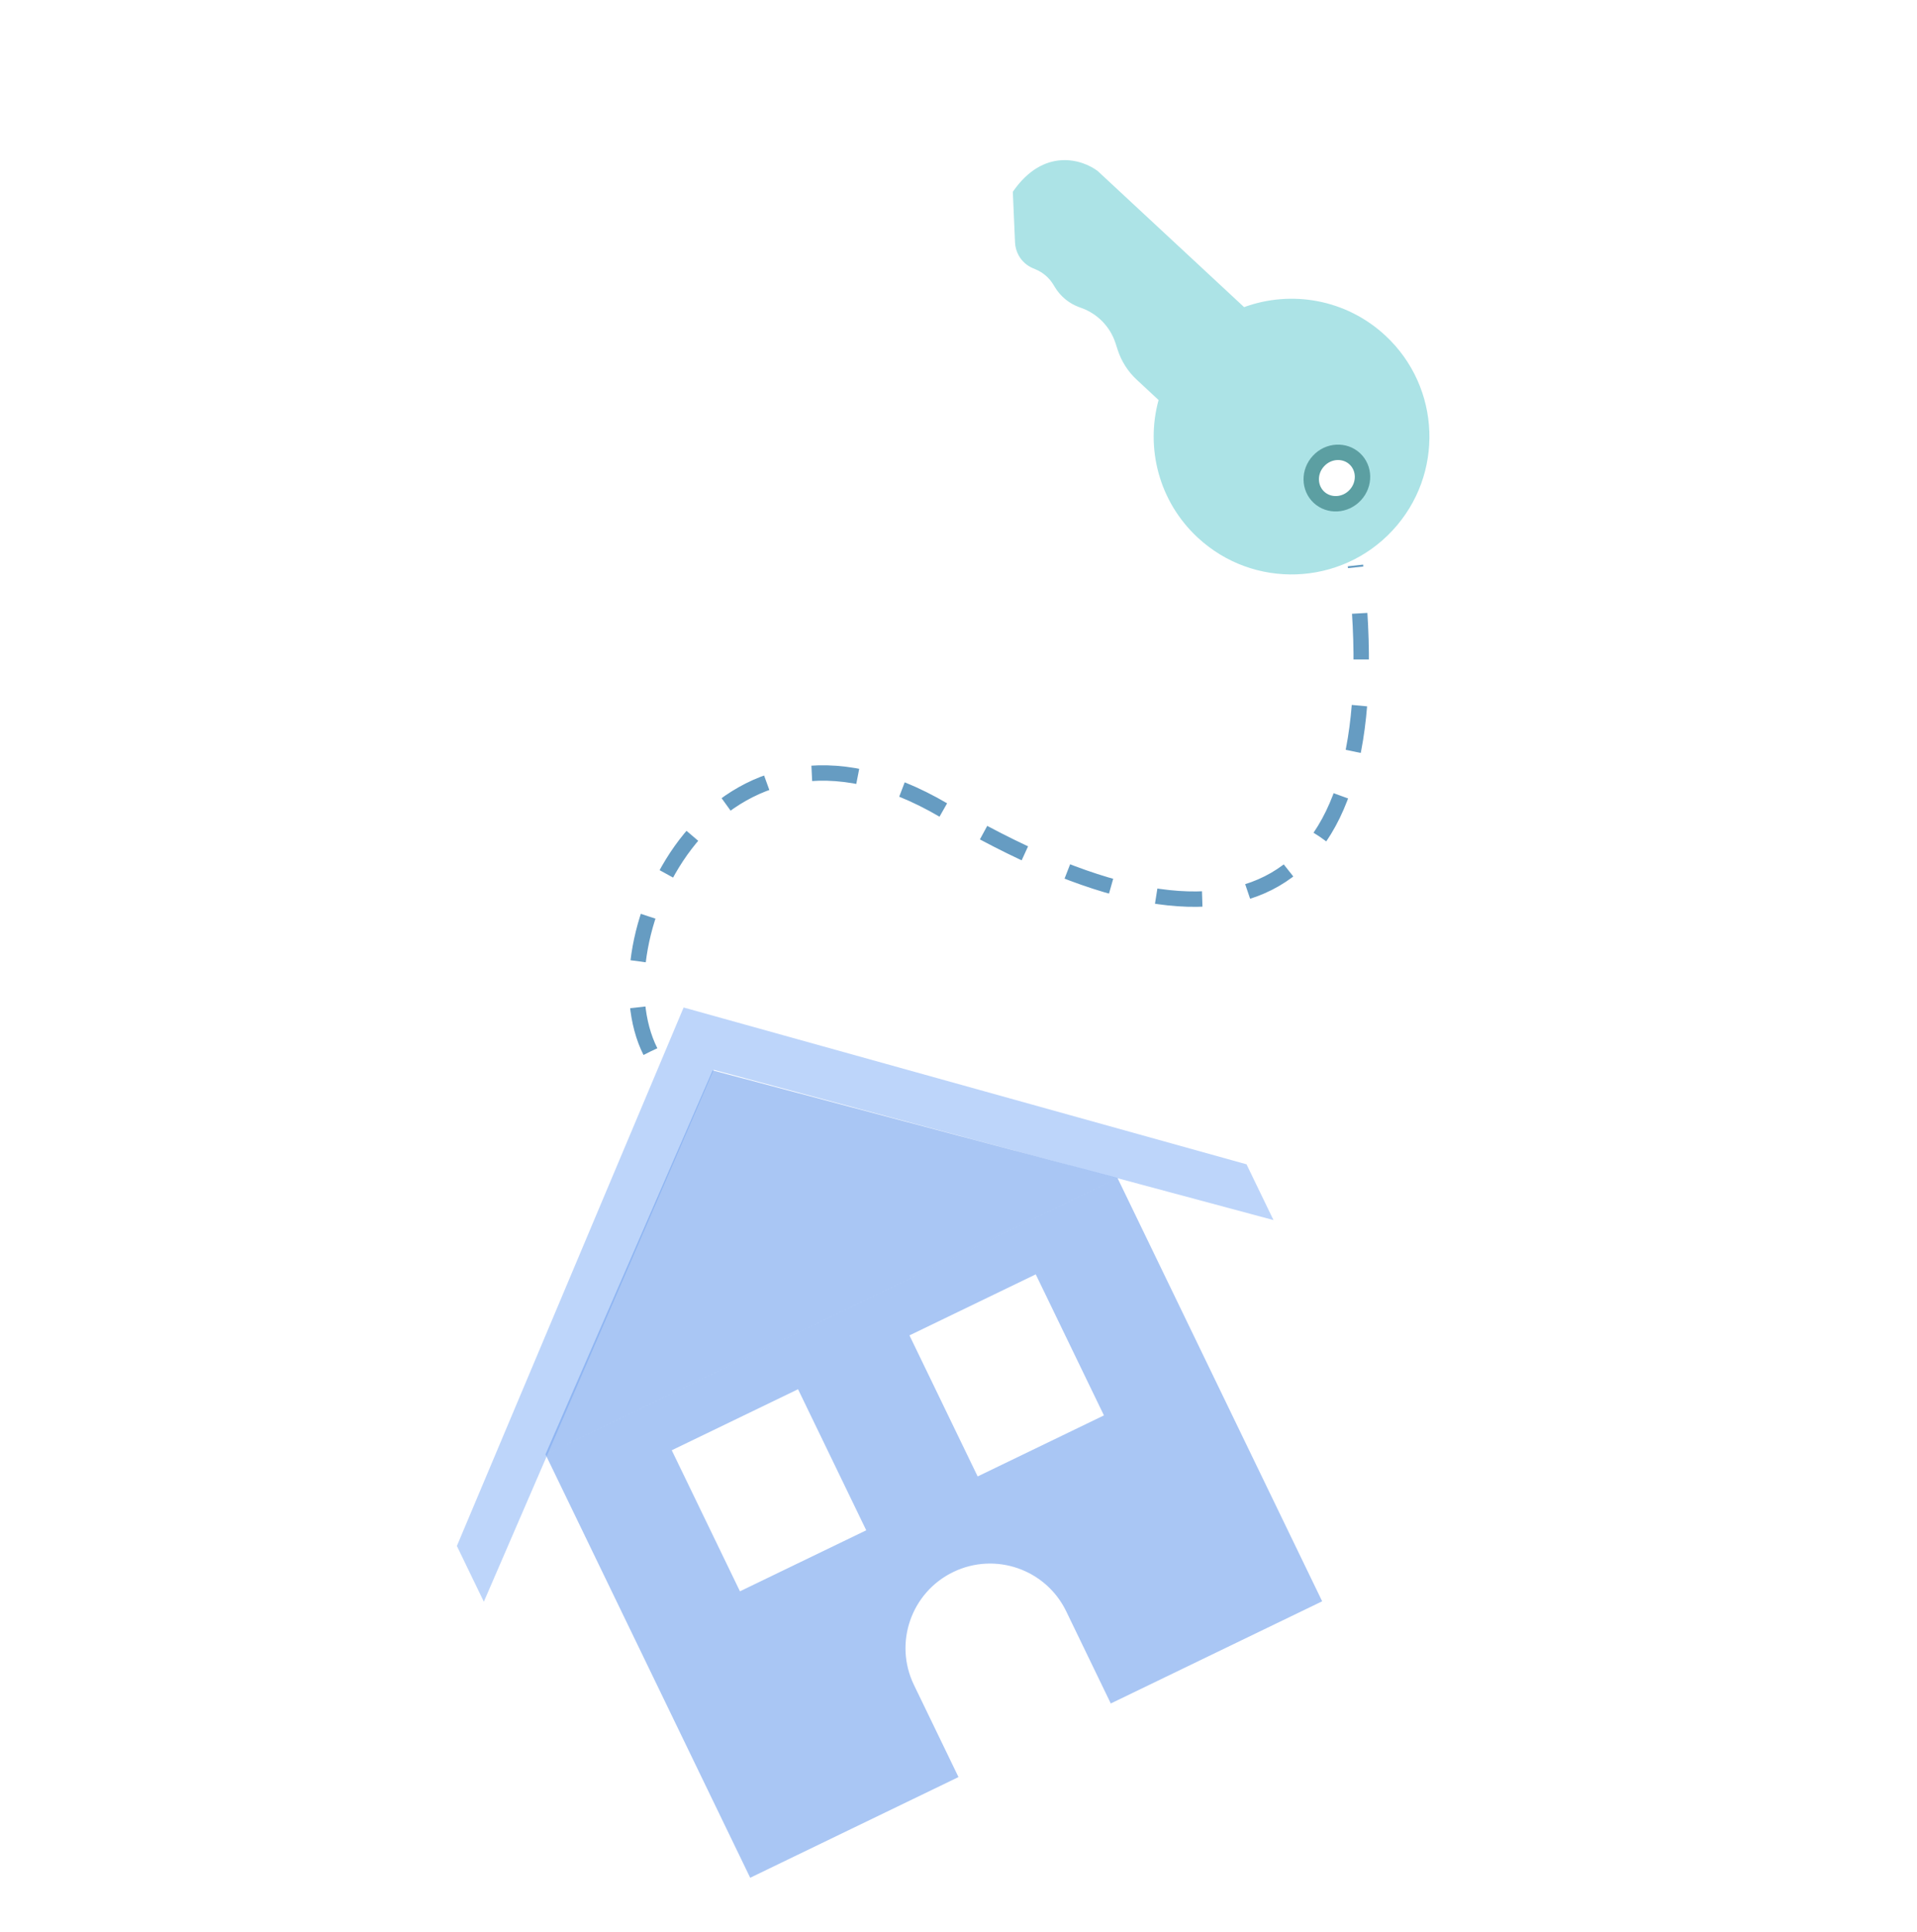 <svg xmlns="http://www.w3.org/2000/svg" width="249" height="251" viewBox="0 0 249 251" fill="none"><path opacity="0.6" d="M92.709 138.983L62.846 208.085L59.344 200.842L88.796 130.887L161.912 151.26L165.413 158.503L92.709 138.983Z" fill="#91B9F6"></path><path opacity="0.6" d="M84.479 136.608C77.124 122 92.93 87.786 122.634 105.292C160.97 127.885 181.052 117.23 176.058 73.463" stroke="#005B99" stroke-width="2" stroke-dasharray="6 6"></path><path opacity="0.6" fill-rule="evenodd" clip-rule="evenodd" d="M92.563 139.055L145.197 153.041L70.829 188.99L92.563 139.055ZM70.869 188.972L145.163 153.058L171.737 208.03L144.279 221.304L138.492 209.333C135.851 203.871 129.283 201.583 123.821 204.224C118.359 206.864 116.072 213.432 118.712 218.894L124.499 230.865L97.443 243.945L70.869 188.972ZM87.255 188.409L103.658 180.48L112.516 198.804L96.113 206.733L87.255 188.409ZM134.533 165.555L118.13 173.484L126.988 191.808L143.391 183.879L134.533 165.555Z" fill="#70A0EC"></path><path fill-rule="evenodd" clip-rule="evenodd" d="M161.597 39.9L142.586 22.223C140.578 20.699 135.562 19.103 131.556 24.914L131.843 31.504C131.869 32.099 132.034 32.68 132.325 33.2C132.739 33.939 133.388 34.518 134.169 34.847L134.523 34.996C135.478 35.398 136.282 36.091 136.82 36.977L137.027 37.318C137.75 38.508 138.856 39.418 140.163 39.899L140.514 40.028C142.595 40.793 144.21 42.471 144.894 44.58L145.179 45.458C145.658 46.936 146.507 48.267 147.645 49.325L150.488 51.969C148.782 58.195 150.51 65.134 155.565 69.834C162.808 76.569 174.14 76.157 180.875 68.913C187.61 61.67 187.197 50.338 179.954 43.603C174.852 38.859 167.721 37.662 161.597 39.9ZM176.465 59.064C178.17 60.649 178.267 63.315 176.682 65.02C175.097 66.724 172.431 66.821 170.727 65.236C169.023 63.652 168.926 60.985 170.51 59.281C172.095 57.577 174.761 57.48 176.465 59.064Z" fill="#ACE3E6"></path><path d="M171.261 59.888C172.569 58.481 174.68 58.403 175.972 59.604C177.264 60.806 177.339 62.916 176.032 64.323C174.724 65.729 172.614 65.807 171.322 64.605C170.03 63.404 169.954 61.294 171.261 59.888Z" stroke="#5C9FA2" stroke-width="2"></path></svg>